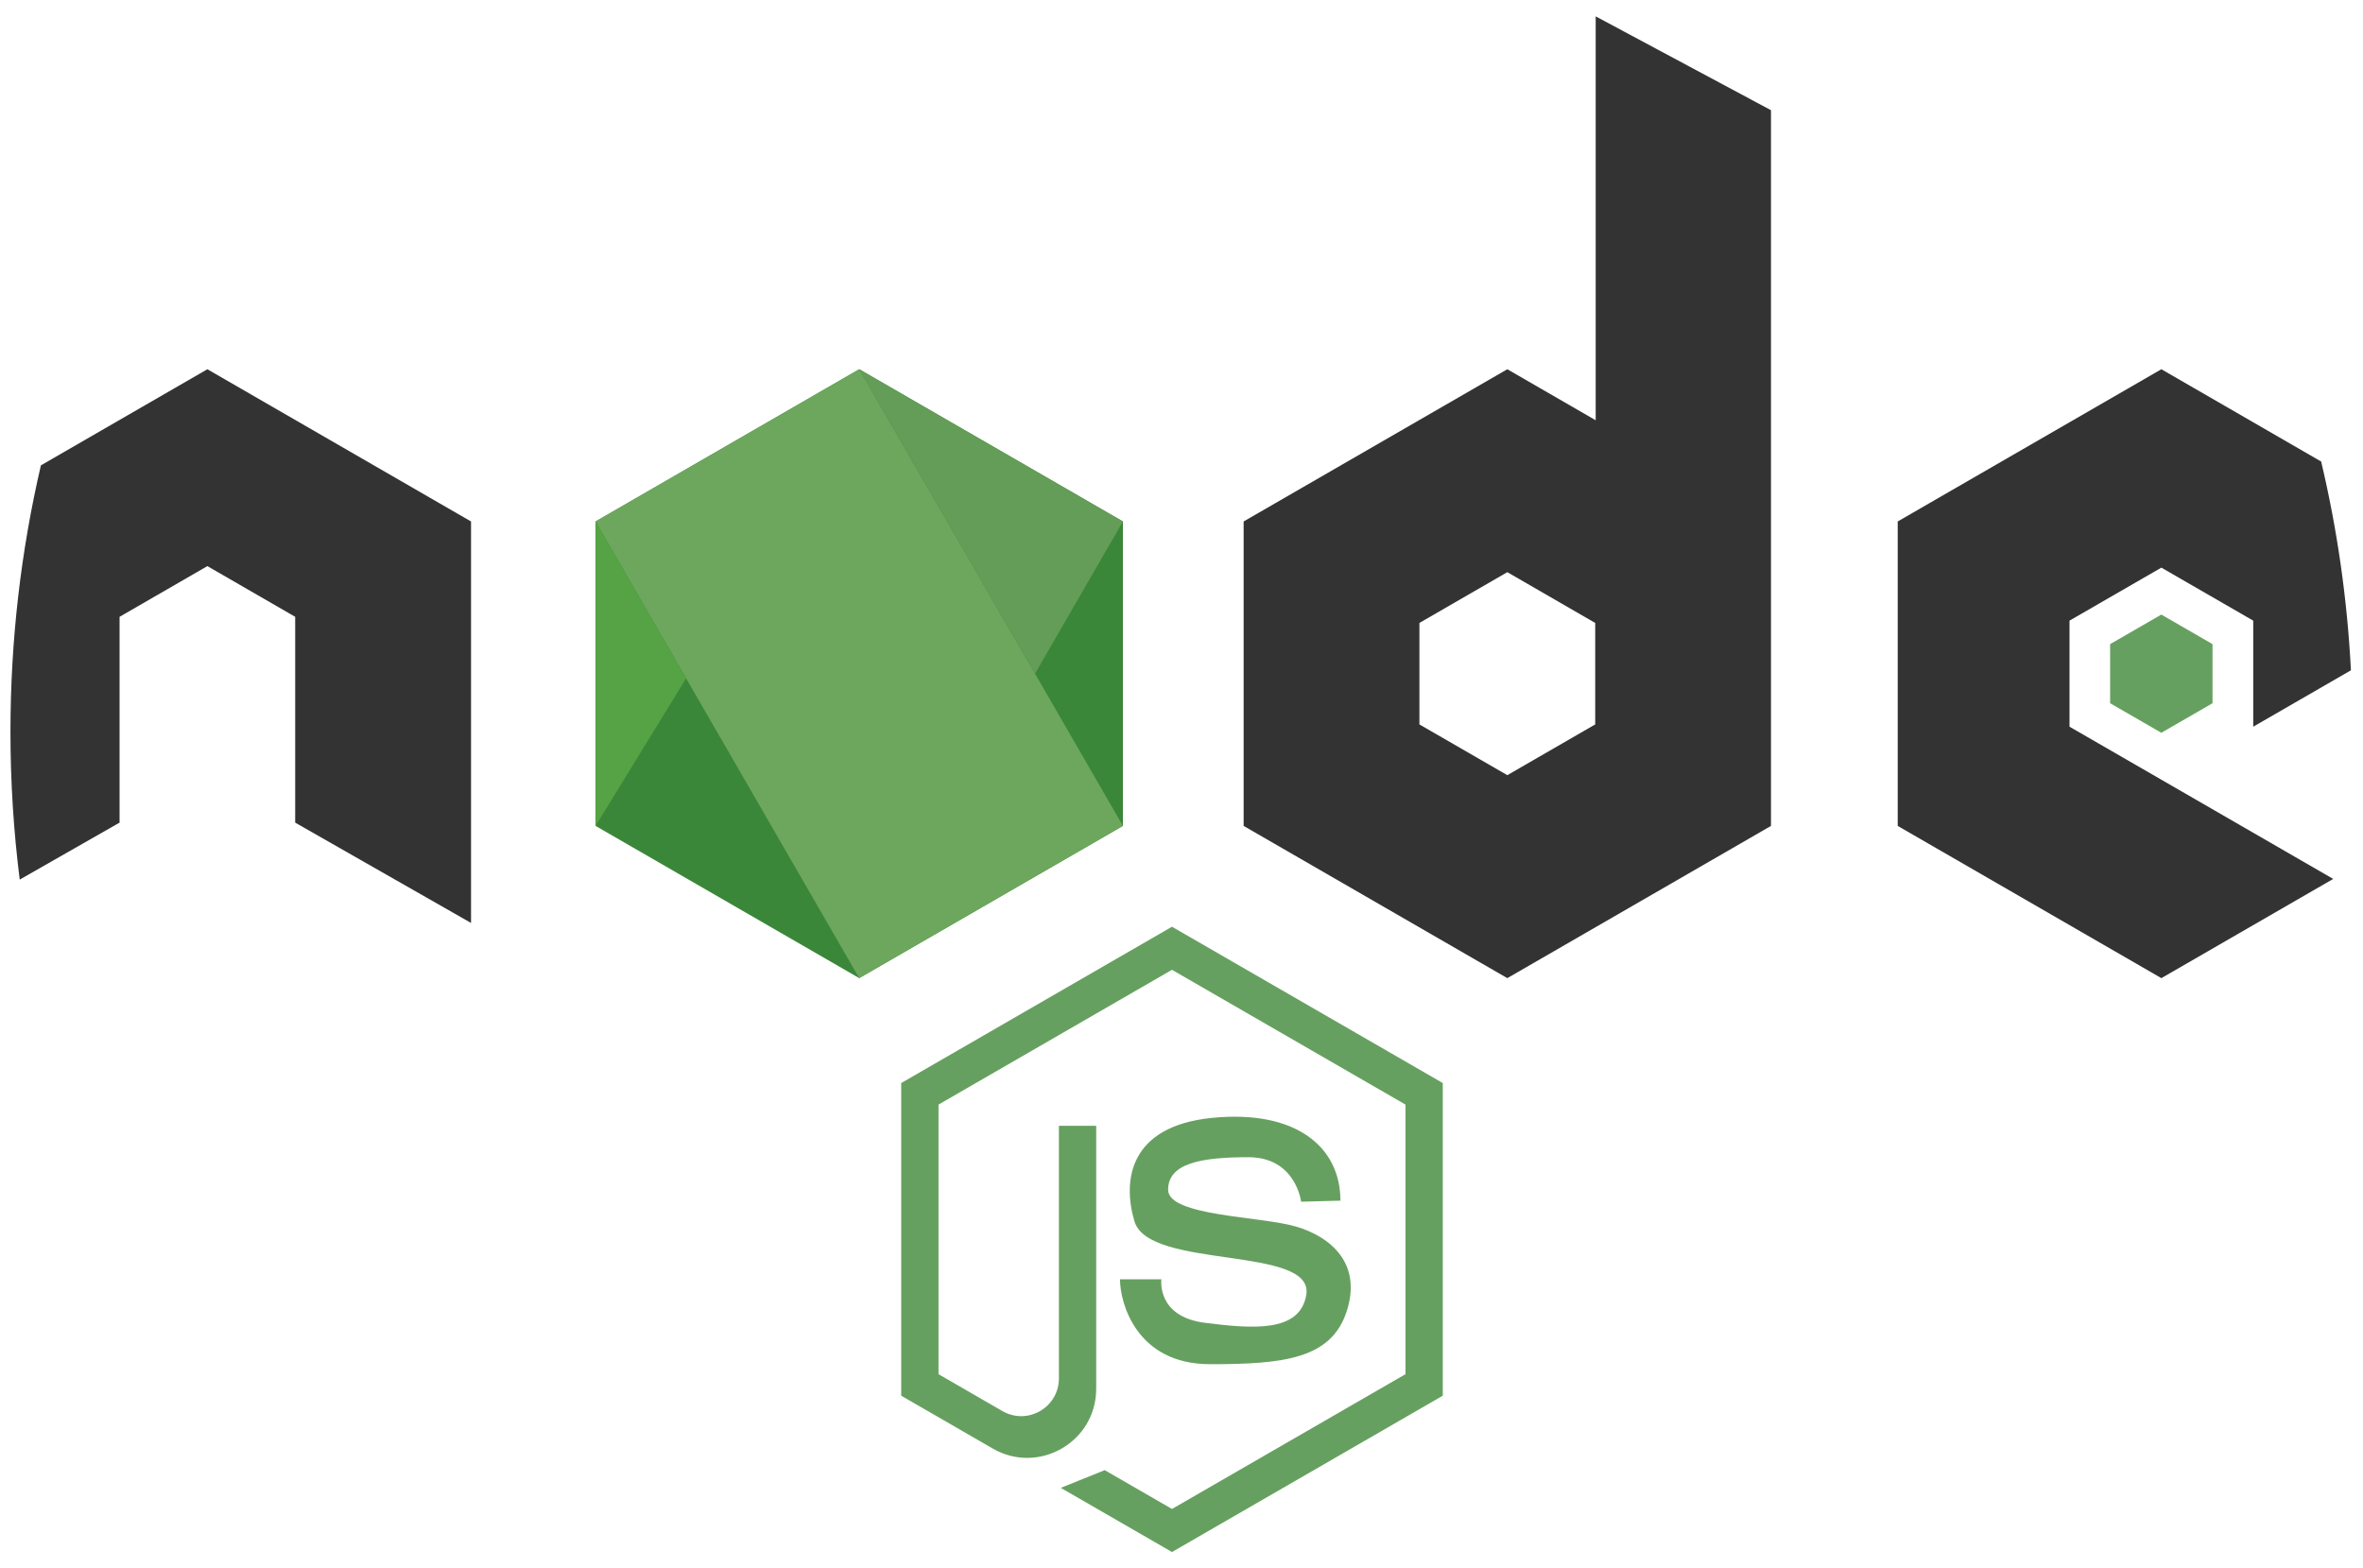 <svg width="113" height="75" viewBox="0 0 113 75" fill="none" xmlns="http://www.w3.org/2000/svg">
<g id="nodejs 1" clip-path="url(#clip0_121_266)">
<path id="Vector" d="M53.699 39.497V24.938L41.089 17.658L28.48 24.938V39.497L41.089 46.777L53.699 39.497Z" fill="#3B8739"/>
<path id="Vector_2" d="M103.358 37.288L111.575 42.033L103.358 46.778L90.75 39.498V24.938L103.358 17.658L110.999 22.072C111.765 25.302 112.247 28.639 112.423 32.056L107.751 34.753V29.681L103.358 27.146L98.965 29.681V34.753L103.358 37.288Z" fill="#333333"/>
<path id="Vector_3" d="M105.804 33.631V30.804L103.356 29.391L100.908 30.804V33.631L103.356 35.044L105.804 33.631Z" fill="#66A060"/>
<path id="Vector_4" d="M22.525 24.938V44.138L14.116 39.341V29.498L9.917 27.073L5.718 29.498V39.34L0.943 42.065C0.651 39.752 0.5 37.393 0.5 35C0.5 30.616 1.003 26.349 1.956 22.255L9.917 17.658L22.525 24.938Z" fill="#333333"/>
<path id="Vector_5" d="M53.697 39.495L41.088 17.657L28.48 24.937L41.088 46.775L53.697 39.495Z" fill="#6DA75D"/>
<path id="Vector_6" d="M28.48 39.497L32.81 32.437L28.48 24.938V39.497Z" fill="#55A344"/>
<path id="Vector_7" d="M49.495 32.217L53.699 24.938L41.09 17.658L49.495 32.217Z" fill="#639D57"/>
<path id="Vector_8" d="M76.307 0.783V20.099L72.081 17.658L59.471 24.938V39.498L72.081 46.778L84.689 39.498V5.27L76.307 0.783ZM76.284 34.644L72.081 37.071L67.877 34.644V29.791L72.081 27.363L76.284 29.791V34.644Z" fill="#333333"/>
<g id="Group">
<path id="Vector_9" d="M62.22 57.469C62.22 57.469 61.972 55.341 59.696 55.341C57.419 55.341 55.86 55.638 55.86 56.9C55.86 58.162 60.29 58.162 61.973 58.657C63.656 59.152 65.14 60.439 64.398 62.716C63.655 64.992 61.379 65.24 57.865 65.24C54.351 65.24 53.559 62.319 53.559 61.181H55.538C55.538 61.181 55.291 62.963 57.617 63.26C59.943 63.557 62.167 63.724 62.467 61.924C62.863 59.548 54.944 60.736 54.251 58.41C53.666 56.444 54.004 53.856 57.963 53.46C61.923 53.064 64.1 54.812 64.1 57.42L62.22 57.469Z" fill="#66A060"/>
<path id="Vector_10" d="M43.096 66.747L47.473 69.274C49.672 70.544 52.421 68.957 52.421 66.418V61.99V53.84H50.637V65.921C50.637 67.308 49.136 68.175 47.934 67.481L44.88 65.718V52.825L56.045 46.379L67.211 52.825V65.718L56.045 72.164L52.829 70.307L50.728 71.154L56.045 74.223L68.995 66.747V51.795L56.045 44.319L43.096 51.795V66.747H43.096Z" fill="#66A060"/>
</g>
</g>
<defs>
<clipPath id="clip0_121_266">
<rect width="112" height="75" fill="white" transform="translate(0.5)"/>
</clipPath>
</defs>
</svg>
